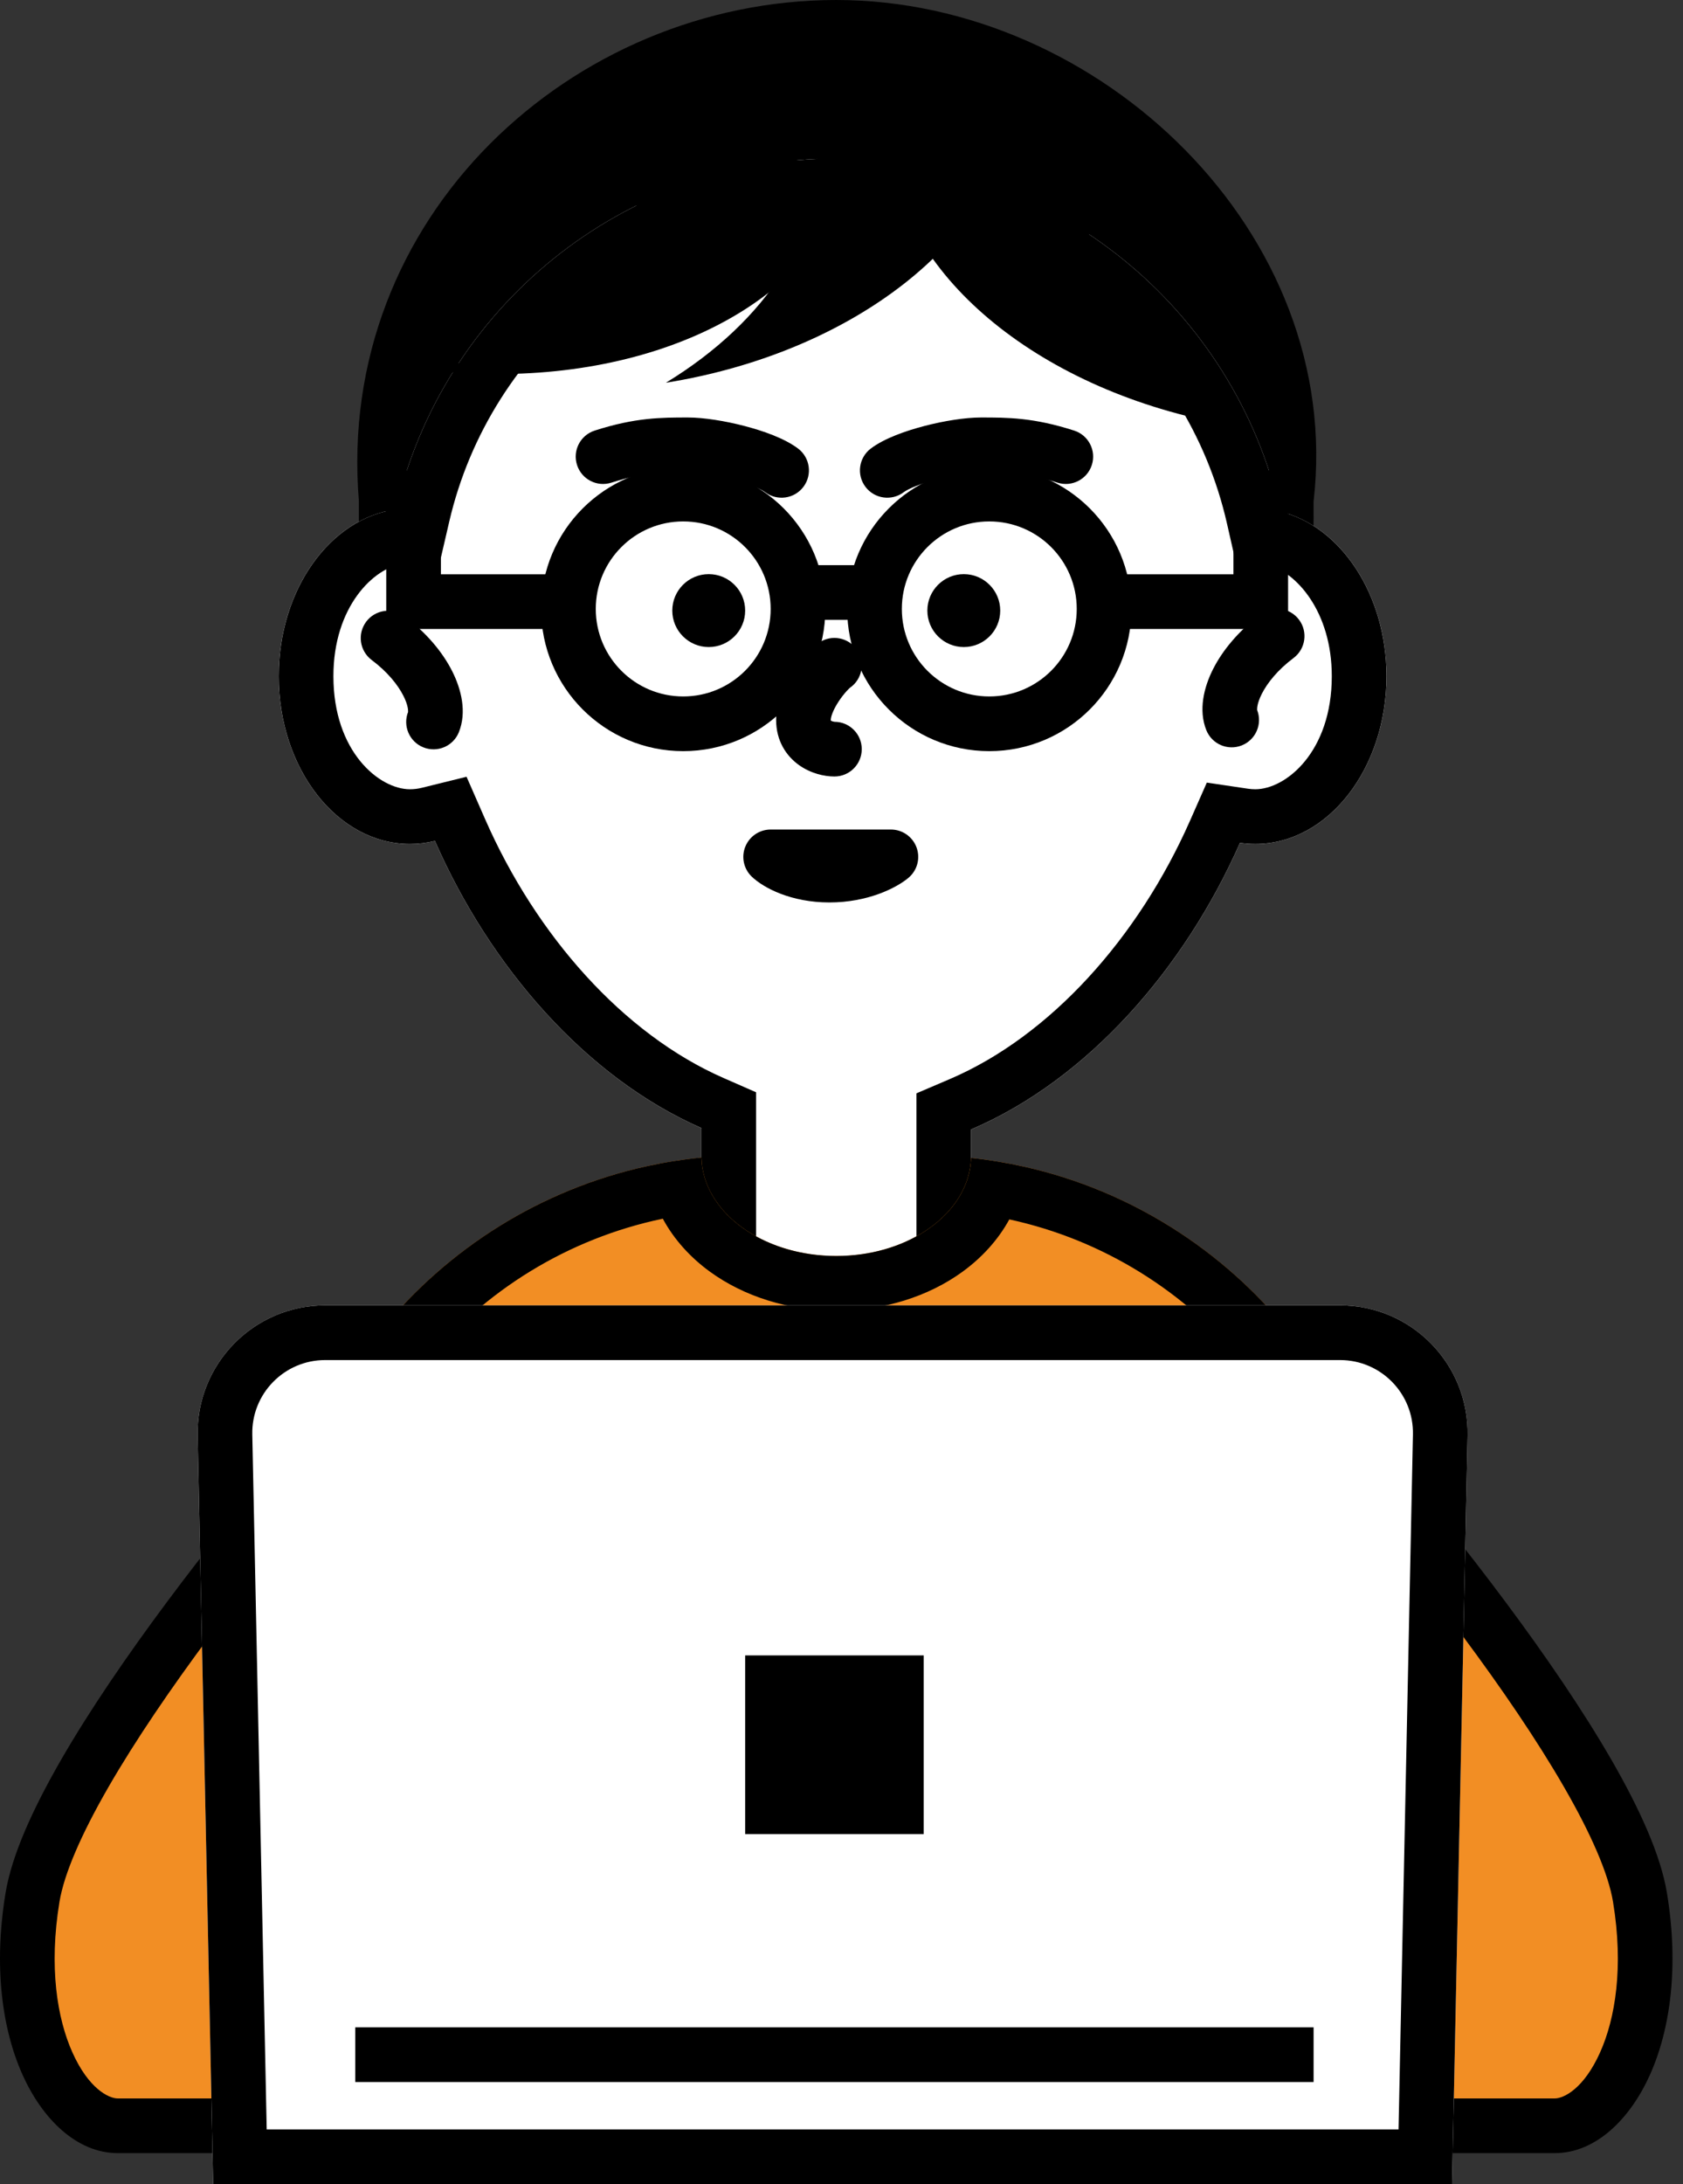 <svg fill="none" height="166" viewBox="0 0 128 166" width="128" xmlns="http://www.w3.org/2000/svg"><rect x="0" y="0" width="128" height="166" fill="#333333" stroke="none"/><path d="m99.905 39.352c0 20.356-16.254 36.858-36.304 36.858s-36.304-16.502-36.304-36.858 16.254-36.858 36.304-36.858 36.304 16.502 36.304 36.858z" fill="#000"/><path clip-rule="evenodd" d="m73.855 85.842c8.869-3.789 16.216-12.202 20.452-21.785.382.057.77.086 1.164.086 5.51 0 9.976-5.707 9.976-12.748 0-6.209-3.474-11.382-8.074-12.516-3.486-15.365-17.227-26.836-33.648-26.836-16.363 0-30.066 11.391-33.611 26.676-5.011.678-8.914 6.095-8.914 12.677 0 7.04 4.467 12.748 9.977 12.748.651 0 1.287-.08 1.903-.232 4.186 9.553 11.465 17.963 20.267 21.823v15.822h20.508z" fill="#fff" fill-rule="evenodd"/><path clip-rule="evenodd" d="m91.785 59.48 3.132.465c.181.027.365.041.553.041 2.323 0 5.819-2.84 5.819-8.591 0-4.935-2.724-7.941-4.912-8.48l-2.49-.615-.568-2.502c-3.066-13.514-15.157-23.599-29.594-23.599-14.386 0-26.444 10.015-29.561 23.458l-.648 2.796-2.844.385c-2.251.304-5.315 3.264-5.315 8.557 0 5.751 3.497 8.591 5.82 8.591.31 0 .612-.038.907-.111l3.399-.839 1.405 3.206c3.885 8.865 10.521 16.348 18.129 19.684l2.488 1.091v14.381h12.194v-14.301l2.524-1.078c7.656-3.271 14.352-10.748 18.284-19.643zm-17.93 26.362c8.869-3.789 16.216-12.202 20.452-21.785.382.057.77.086 1.164.086 5.51 0 9.976-5.707 9.976-12.748 0-6.209-3.474-11.382-8.074-12.516-3.486-15.365-17.227-26.836-33.648-26.836-16.363 0-30.066 11.391-33.611 26.676-5.011.678-8.914 6.095-8.914 12.677 0 7.04 4.467 12.748 9.977 12.748.651 0 1.287-.08 1.903-.232 4.186 9.553 11.465 17.963 20.267 21.823v15.822h20.508z" fill="#000" fill-rule="evenodd"/><path d="m99.905 38.105c0 21.045-16.254 38.105-36.304 38.105-20.05 0-36.304-17.06-36.304-38.105-1.801-21.616 16.254-38.105 36.304-38.105 20.05 0 38.659 17.736 36.304 38.105z" fill="#000"/><path clip-rule="evenodd" d="m73.855 85.842c8.869-3.789 16.216-12.202 20.452-21.785.382.057.77.086 1.164.086 5.51 0 9.976-5.707 9.976-12.748 0-6.209-3.474-11.382-8.074-12.516-3.486-15.365-17.227-26.836-33.648-26.836-16.363 0-30.066 11.391-33.611 26.676-5.011.678-8.914 6.095-8.914 12.677 0 7.04 4.467 12.748 9.977 12.748.651 0 1.287-.08 1.903-.232 4.186 9.553 11.465 17.963 20.267 21.823v15.822h20.508z" fill="#fff" fill-rule="evenodd"/><path clip-rule="evenodd" d="m91.785 59.48 3.132.465c.181.027.365.041.553.041 2.323 0 5.819-2.84 5.819-8.591 0-4.935-2.724-7.941-4.912-8.48l-2.49-.615-.568-2.502c-3.066-13.514-15.157-23.599-29.594-23.599-14.386 0-26.444 10.015-29.561 23.458l-.648 2.796-2.844.385c-2.251.304-5.315 3.264-5.315 8.557 0 5.751 3.497 8.591 5.82 8.591.31 0 .612-.038.907-.111l3.399-.839 1.405 3.206c3.885 8.865 10.521 16.348 18.129 19.684l2.488 1.091v14.381h12.194v-14.301l2.524-1.078c7.656-3.271 14.352-10.748 18.284-19.643zm-17.93 26.362c8.869-3.789 16.216-12.202 20.452-21.785.382.057.77.086 1.164.086 5.51 0 9.976-5.707 9.976-12.748 0-6.209-3.474-11.382-8.074-12.516-3.486-15.365-17.227-26.836-33.648-26.836-16.363 0-30.066 11.391-33.611 26.676-5.011.678-8.914 6.095-8.914 12.677 0 7.04 4.467 12.748 9.977 12.748.651 0 1.287-.08 1.903-.232 4.186 9.553 11.465 17.963 20.267 21.823v15.822h20.508z" fill="#000" fill-rule="evenodd"/><path d="m56.673 46.407c0 1.531-1.241 2.771-2.771 2.771-1.53 0-2.771-1.241-2.771-2.771 0-1.53 1.241-2.771 2.771-2.771 1.531 0 2.771 1.241 2.771 2.771z" fill="#000"/><path d="m76.072 46.407c0 1.531-1.241 2.771-2.771 2.771-1.53 0-2.771-1.241-2.771-2.771 0-1.53 1.241-2.771 2.771-2.771 1.531 0 2.771 1.241 2.771 2.771z" fill="#000"/><path clip-rule="evenodd" d="m98.797 47.101c.688.919.501 2.221-.417 2.91-1.215.91-2.001 1.904-2.416 2.729-.368.73-.355 1.119-.353 1.204.001.021.001.023-.006.005.427 1.066-.091 2.275-1.157 2.702-1.066.427-2.275-.091-2.702-1.157-.611-1.526-.185-3.254.506-4.625.737-1.462 1.969-2.936 3.636-4.185.919-.688 2.221-.501 2.91.417z" fill="#000" fill-rule="evenodd"/><path clip-rule="evenodd" d="m63.465 54.859c1.147.001 2.076.931 2.076 2.078 0 1.148-.93 2.079-2.078 2.079-.788 0-1.812-.238-2.696-.868-.973-.693-1.739-1.851-1.739-3.428 0-1.449.698-2.797 1.275-3.679.58-.885 1.347-1.759 1.99-2.197.949-.645 2.242-.399 2.887.55.645.949.399 2.242-.55 2.887.013-.009.013-.009-0.0.003-.029.026-.119.107-.262.266-.183.204-.393.47-.588.767-.439.669-.595 1.179-.595 1.401 0 .02.001.036.002.048.03.02.081.045.149.066.036.011.068.017.095.021.021.003.032.004.033.004z" fill="#000" fill-rule="evenodd"/><path clip-rule="evenodd" d="m73.852 88.005c-.119 4.132-4.663 7.454-10.251 7.454-5.601 0-10.153-3.337-10.252-7.482-18.206 1.807-32.426 17.167-32.426 35.849v36.027h85.079v-36.027c0-18.587-14.076-33.886-32.15-35.82z" fill="#f28e24" fill-rule="evenodd"/><g fill="#000"><path clip-rule="evenodd" d="m73.225 96.641c-2.626 1.913-6.035 2.974-9.624 2.974-3.596 0-7.013-1.066-9.642-2.988-1.427-1.043-2.684-2.396-3.549-4.002-14.463 3.015-25.33 15.84-25.33 31.199v31.87h76.765v-31.87c0-15.27-10.743-28.037-25.082-31.146-.868 1.59-2.12 2.929-3.539 3.962zm.533-7.749c-.691 3.71-4.975 6.566-10.156 6.566-5.209 0-9.511-2.887-10.167-6.625-.049-.281-.078-.567-.085-.857-1.401.139-2.778.358-4.127.653-16.183 3.537-28.299 17.952-28.299 35.196v36.027h85.079v-36.027c0-17.147-11.98-31.497-28.027-35.135-1.347-.305-2.723-.535-4.123-.685-.009.3-.041.597-.095.888z" fill-rule="evenodd"/><path clip-rule="evenodd" d="m88.266 126.774c1.148 0 2.078.931 2.078 2.079v28.267c0 1.148-.93 2.078-2.078 2.078s-2.079-.93-2.079-2.078v-28.267c0-1.148.931-2.079 2.079-2.079z" fill-rule="evenodd"/><path clip-rule="evenodd" d="m38.659 126.774c1.148 0 2.078.931 2.078 2.079v28.267c0 1.148-.93 2.078-2.078 2.078s-2.079-.93-2.079-2.078v-28.267c0-1.148.931-2.079 2.079-2.079z" fill-rule="evenodd"/><path clip-rule="evenodd" d="m27.851 47.252c-.688.919-.501 2.221.417 2.91 1.215.91 2.001 1.904 2.416 2.729.368.73.355 1.119.352 1.204-.001.021-.001.023.006.005-.427 1.066.091 2.276 1.157 2.702 1.066.427 2.276-.091 2.702-1.157.611-1.526.185-3.254-.506-4.625-.737-1.462-1.969-2.936-3.636-4.185-.919-.688-2.221-.501-2.91.417z" fill-rule="evenodd"/><path d="m67.758 65.125h-9.145c.481.462 2.049 1.386 4.47 1.386s4.126-.924 4.676-1.386z"/><path clip-rule="evenodd" d="m56.684 64.35c.317-.787 1.08-1.303 1.928-1.303h9.145c.874 0 1.654.546 1.953 1.367.299.821.053 1.741-.617 2.303-.929.78-3.109 1.872-6.012 1.872-2.905 0-5.004-1.097-5.909-1.964-.612-.587-.806-1.488-.489-2.275z" fill-rule="evenodd"/><path clip-rule="evenodd" d="m51.962 52.932c3.673 0 6.651-2.978 6.651-6.651s-2.978-6.651-6.651-6.651-6.651 2.978-6.651 6.651 2.978 6.651 6.651 6.651zm0 4.157c5.969 0 10.808-4.839 10.808-10.808s-4.839-10.808-10.808-10.808-10.808 4.839-10.808 10.808 4.839 10.808 10.808 10.808z" fill-rule="evenodd"/><path clip-rule="evenodd" d="m75.24 52.932c3.673 0 6.651-2.978 6.651-6.651s-2.978-6.651-6.651-6.651-6.651 2.978-6.651 6.651 2.978 6.651 6.651 6.651zm0 4.157c5.969 0 10.808-4.839 10.808-10.808s-4.839-10.808-10.808-10.808-10.808 4.839-10.808 10.808 4.839 10.808 10.808 10.808z" fill-rule="evenodd"/><path clip-rule="evenodd" d="m29.375 35.749h4.157v7.898h11.362v4.157h-15.519z" fill-rule="evenodd"/><path clip-rule="evenodd" d="m97.965 35.749h-4.157v7.898h-11.362v4.157h15.519z" fill-rule="evenodd"/><path clip-rule="evenodd" d="m66.095 47.111h-3.88v-4.157h3.88z" fill-rule="evenodd"/><path clip-rule="evenodd" d="m71.351 36.399c-1.329.346-2.275.751-2.619 1.01-.917.691-2.22.508-2.911-.408s-.508-2.22.408-2.911c1.042-.785 2.678-1.35 4.075-1.714 1.458-.379 3.08-.645 4.3-.645h.002c2.025 0 3.997 0 7.09.995 1.093.352 1.694 1.522 1.342 2.615-.352 1.093-1.522 1.694-2.615 1.342-2.471-.795-3.927-.795-5.819-.795-.739 0-1.986.182-3.254.511z" fill-rule="evenodd"/><path clip-rule="evenodd" d="m55.574 36.399c1.329.346 2.275.751 2.619 1.01.917.691 2.22.508 2.911-.408s.508-2.22-.409-2.911c-1.042-.785-2.678-1.35-4.075-1.714-1.458-.379-3.08-.645-4.3-.645h-.002c-2.025 0-3.997 0-7.09.995-1.093.352-1.694 1.522-1.342 2.615.352 1.093 1.522 1.694 2.615 1.342 2.471-.795 3.926-.795 5.819-.795.739 0 1.986.182 3.254.511z" fill-rule="evenodd"/><path clip-rule="evenodd" d="m77.024 8.568c-1.214 9.624-12.067 18.22-26.38 20.522 7.649-4.662 12.222-11.515 11.4-18.58-.302-2.6-1.31-5.004-2.886-7.143 6.451.129 12.573 1.996 17.867 5.2z" fill-rule="evenodd"/><path clip-rule="evenodd" d="m80.861 7.108c1.122.632 2.207 1.324 3.252 2.069-.715 1.464-1.184 3.022-1.375 4.658-.822 7.065 3.751 13.917 11.4 18.58-14.313-2.302-25.167-10.898-26.38-20.522 3.972-2.404 8.41-4.056 13.104-4.785z" fill-rule="evenodd"/><path clip-rule="evenodd" d="m63.947 15.269c-3.689 8.971-16.413 14.429-30.831 12.906 8.602-2.499 14.809-7.916 15.864-14.95.388-2.588.045-5.172-.917-7.649 6.192 1.812 11.613 5.216 15.884 9.694z" fill-rule="evenodd"/></g><path d="m2.472 144.215c1.657-10.056 19.976-32.139 29.964-42.786l3.452 60.137h-26.926c-3.866 0-8.229-6.795-6.49-17.351z" fill="#f28e24"/><path clip-rule="evenodd" d="m34.233 96.475 3.856 67.17h-29.127c-3.161 0-5.76-2.644-7.243-5.944-1.551-3.452-2.222-8.214-1.298-13.824.478-2.901 2.096-6.437 4.227-10.131 2.161-3.746 4.97-7.853 8.014-11.943 6.09-8.182 13.22-16.425 18.258-21.796zm-25.985 39.349c-2.082 3.607-3.375 6.603-3.726 8.729-.815 4.946-.174 8.859.988 11.444 1.23 2.737 2.747 3.491 3.451 3.491h24.725l-3.044-53.025c-4.501 5.02-9.902 11.448-14.646 17.822-2.991 4.018-5.697 7.983-7.749 11.539z" fill="#000" fill-rule="evenodd"/><path d="m124.73 144.215c-1.657-10.056-19.976-32.139-29.964-42.786l-3.452 60.137h26.926c3.866 0 8.229-6.795 6.49-17.351z" fill="#f28e24"/><path clip-rule="evenodd" d="m92.968 96.475-3.856 67.17h29.127c3.162 0 5.76-2.644 7.243-5.944 1.551-3.452 2.222-8.214 1.298-13.824-.478-2.901-2.096-6.437-4.227-10.131-2.162-3.746-4.97-7.853-8.015-11.943-6.09-8.182-13.219-16.425-18.257-21.796zm25.985 39.349c2.082 3.607 3.376 6.603 3.726 8.729.815 4.946.174 8.859-.988 11.444-1.23 2.737-2.746 3.491-3.451 3.491h-24.725l3.044-53.025c4.501 5.02 9.902 11.448 14.646 17.822 2.991 4.018 5.697 7.983 7.748 11.539z" fill="#000" fill-rule="evenodd"/><path d="m15.032 109.113c-.113-5.435 4.262-9.901 9.697-9.901h77.19c5.435 0 9.81 4.466 9.697 9.901l-1.18 56.887h-94.224z" fill="#fff"/><path clip-rule="evenodd" d="m101.919 103.369h-77.19c-3.106 0-5.606 2.552-5.541 5.657l1.096 52.817h86.081l1.096-52.817c.064-3.105-2.435-5.657-5.541-5.657zm8.517 62.631 1.18-56.887c.113-5.435-4.262-9.901-9.697-9.901h-77.19c-5.436 0-9.81 4.466-9.697 9.901l1.18 56.887z" fill="#000" fill-rule="evenodd"/><path clip-rule="evenodd" d="m99.905 158.24h-72.885v-4.157h72.885z" fill="#000" fill-rule="evenodd"/><path d="m56.673 125.816h13.579v13.58h-13.579z" fill="#000"/></svg>
